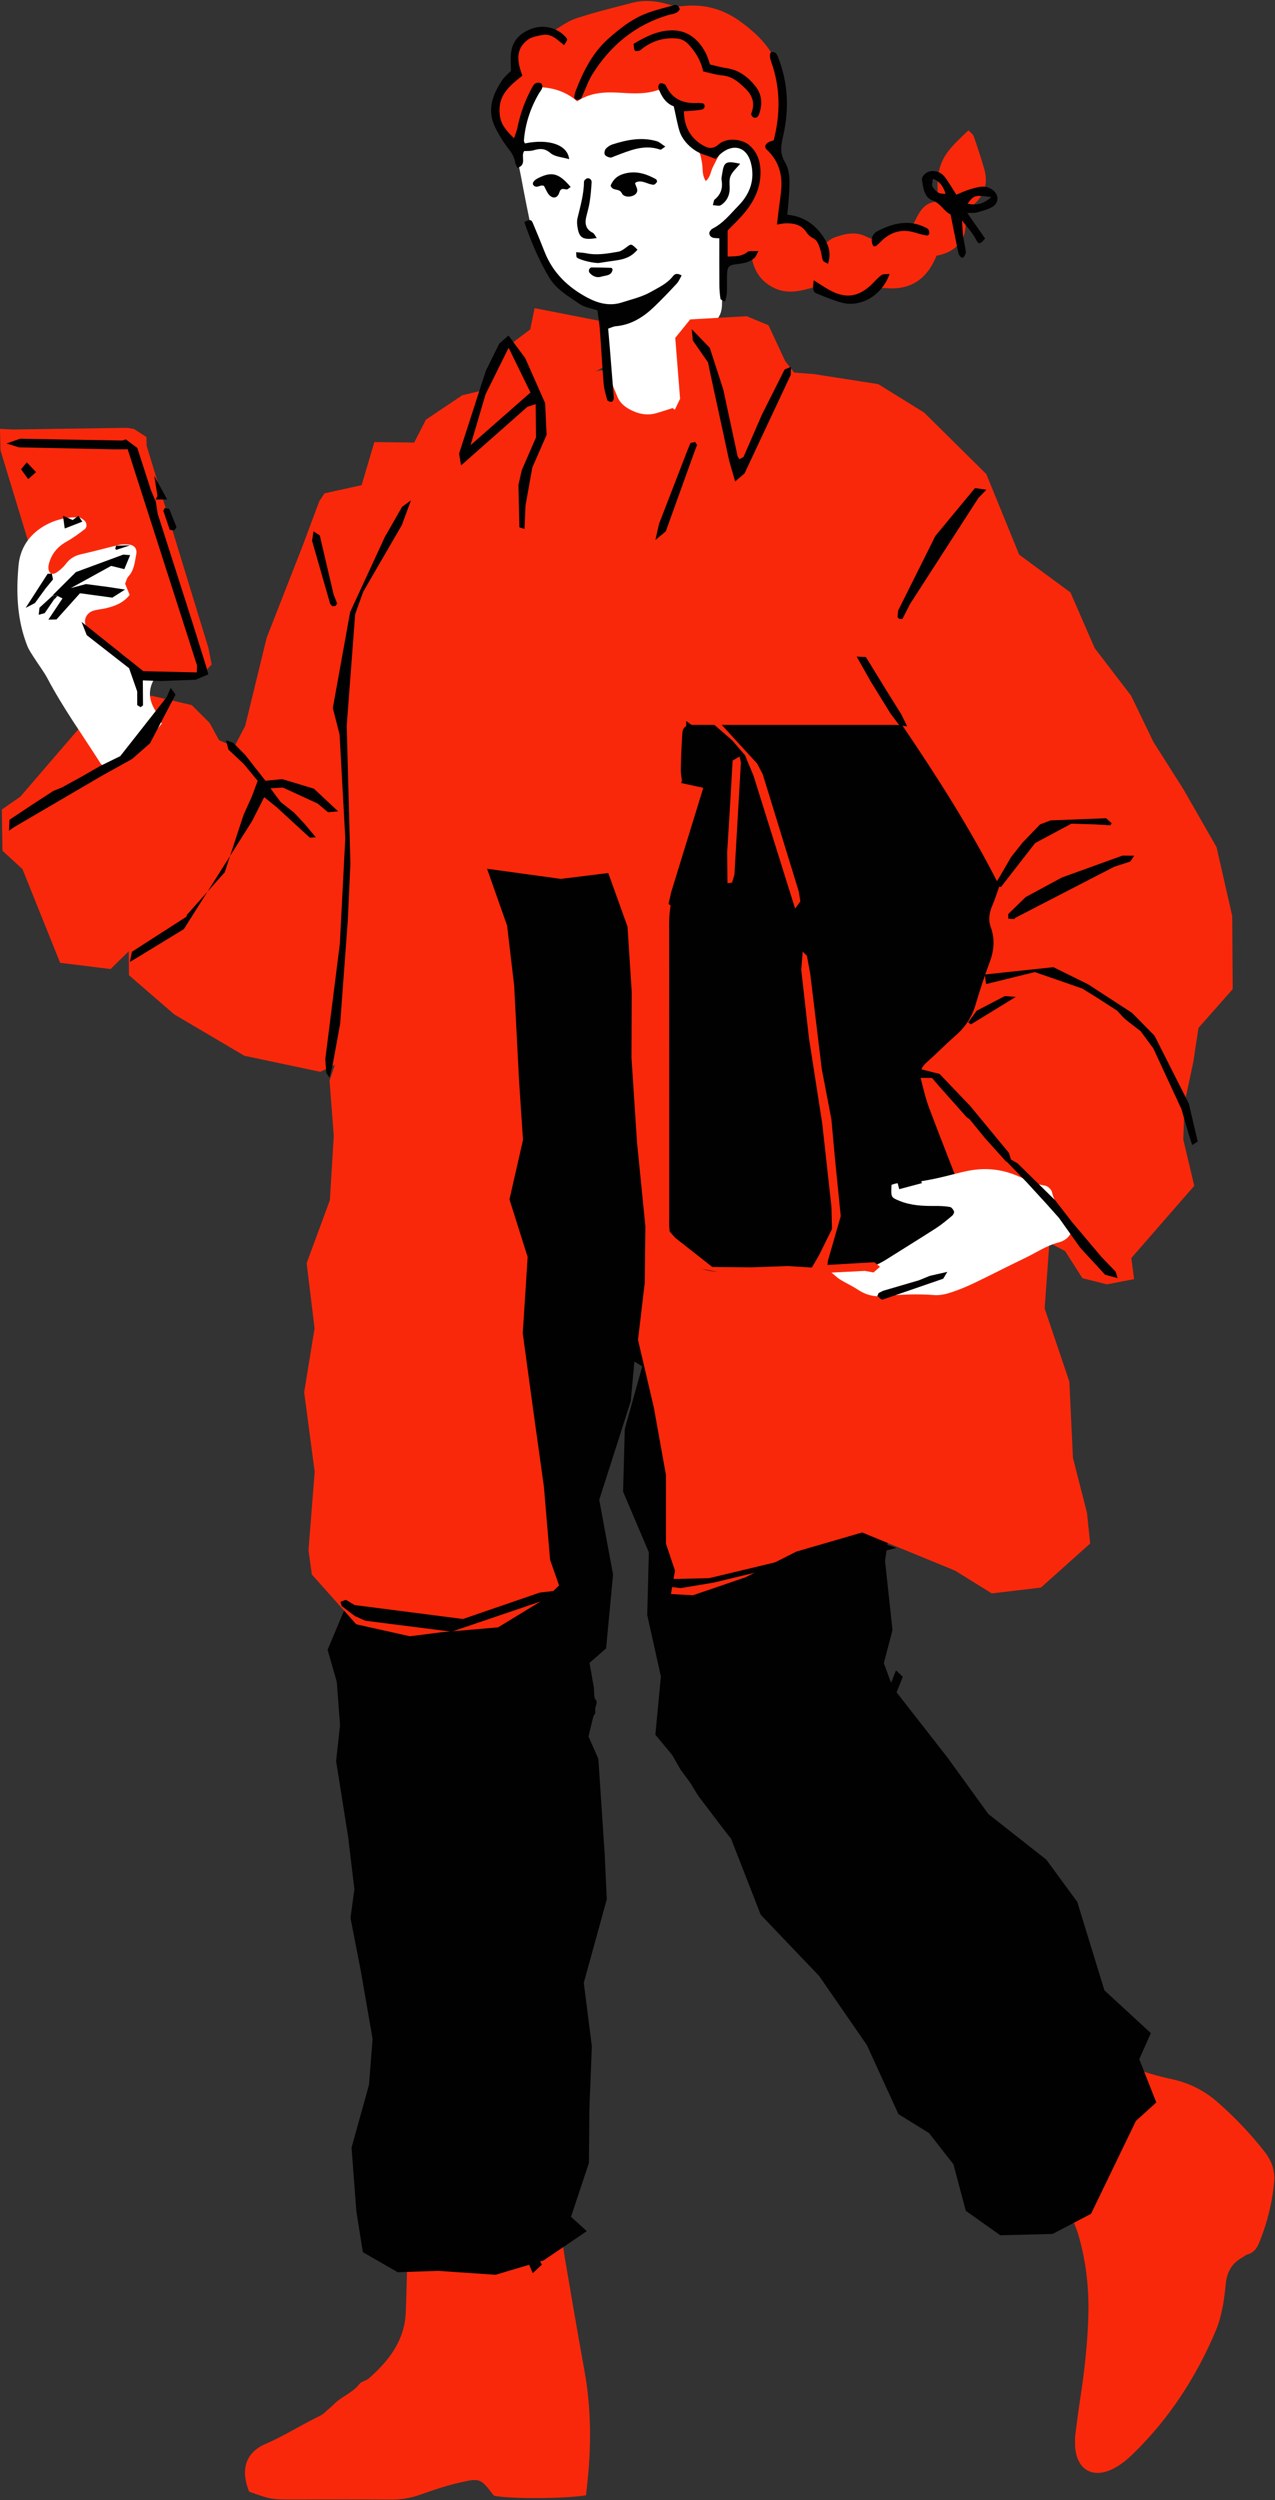 <?xml version="1.0" encoding="UTF-8" standalone="no"?><svg xmlns="http://www.w3.org/2000/svg" xmlns:xlink="http://www.w3.org/1999/xlink" fill="#000000" height="500.3" preserveAspectRatio="xMidYMid meet" version="1" viewBox="0.0 -0.2 255.3 500.3" width="255.3" zoomAndPan="magnify"><rect x="0.0" y="-0.2" width="255.3" height="500.3" fill="#333333" stroke="none"/><g><g id="change1_2"><path d="M120.187,61.601c-1.85-0.843-3.404-1.528-4.933-2.262c-0.503-0.241-1.011-0.544-1.402-0.934 c-3.522-3.514-6.302-7.488-7.368-12.449c-0.741-3.449-1.431-6.909-2.074-10.378c-0.395-2.132-0.843-4.226-1.696-6.242 c-0.382-0.903-0.64-2-0.516-2.952c0.842-6.483,3.146-12.334,7.857-17.044c3.125-3.125,6.747-5.32,11.158-6.213 c3.702-0.749,7.409-1.31,11.181-1.084c6.689,0.401,12.357,2.993,16.577,8.295c2.974,3.737,4.753,8.079,5.172,12.82 c0.825,9.34-1.128,18.117-5.983,26.181c-0.509,0.845-1.236,1.634-2.034,2.212c-1.045,0.756-1.442,1.691-1.456,2.9 c-0.019,1.594-0.054,3.188-0.092,4.781c-0.032,1.348,0.152,2.686-0.653,3.971c-0.373,0.596-0.284,1.536-0.262,2.315 c0.067,2.389,0.19,4.777,0.324,7.164c0.031,0.556,0.044,1.205,0.329,1.638c0.886,1.344,0.574,2.613-0.051,3.882 c-0.801,1.628-1.586,3.271-2.512,4.827c-0.527,0.886-1.444,1.748-2.503,1.49c-1.37-0.333-2.36,0.271-3.527,0.662 c-3.18,1.066-6.485,1.165-9.792,0.78c-0.77-0.09-1.538-0.427-2.245-0.776c-0.964-0.476-1.563-1.215-1.6-2.407 c-0.092-2.958-0.245-5.915-0.43-8.869c-0.185-2.953-0.391-5.907-0.684-8.851C120.864,63.951,120.484,62.867,120.187,61.601z" fill="#ffffff"/></g><g id="change2_1"><path d="M134.677,81.462c1.06,0.836,2.067,1.241,3.452,1.156c4.871-0.301,8.548,3.104,8.585,8.488 c0.023,3.291-0.382,6.594-0.739,9.876c-0.554,5.096-1.209,10.182-1.862,15.267c-0.812,6.328-1.659,12.651-2.501,18.975 c-0.767,5.759-1.439,11.533-2.35,17.269c-1,6.294-2.192,12.558-3.38,18.82c-0.252,1.326-0.787,2.611-1.303,3.87 c-0.86,2.099-2.462,3.096-4.75,3.293c-4.357,0.377-8.642,0.074-12.888-0.93c-4.697-1.111-9.424-1.479-14.241-0.846 c-1.557,0.204-3.183,0.013-4.766-0.128c-4.033-0.358-6.61-2.667-8.262-6.242c-1.31-2.834-1.974-5.837-2.238-8.898 c-0.363-4.198-0.542-8.416-0.699-12.629c-0.212-5.721,0.622-11.371,1.342-17.022c1.097-8.606,2.965-17.051,5.724-25.272 c2.073-6.178,4.716-12.074,8.345-17.58c2.64-4.006,5.597-7.567,9.495-10.288c2.283-1.594,4.784-2.876,7.191-4.293 c0.193-0.114,0.409-0.195,0.624-0.265c1.365-0.446,2.12-0.045,2.637,1.319c0.481,1.268,1.004,2.52,1.526,3.771 c0.607,1.457,1.782,2.283,3.176,2.902c1.518,0.674,3.061,0.861,4.659,0.402C132.435,82.196,133.402,81.865,134.677,81.462z" fill="#fa280a"/></g><g id="change2_2"><path d="M117.34,499.144c-4.373,0.733-15.556,0.734-18.448,0.076c-2.689-3.495-2.711-3.588-7.097-2.562 c-2.644,0.618-5.236,1.5-7.8,2.411c-1.857,0.659-3.712,0.946-5.676,0.931c-6.498-0.048-12.997-0.02-19.496-0.017 c-4.534,0.002-4.534,0.005-8.935-1.562c-1.759-4.332-0.757-7.808,3.266-9.545c3.48-1.502,6.666-3.494,10.021-5.192 c0.671-0.34,1.419-0.64,1.926-1.159c0.543-0.555,1.198-1.012,1.683-1.525c1.529-1.621,3.762-2.29,5.144-4.086 c0.434-0.565,1.395-0.691,1.964-1.191c4.01-3.523,7.135-7.582,7.362-13.2c0.18-4.439,0.243-8.882,0.363-13.323 c0.012-0.447,0.062-0.893,0.092-1.299c1.704-0.68,1.704-0.68,3.458,1.499c0.367-0.189,1.006-0.307,1.101-0.601 c0.458-1.421,1.568-1.41,2.703-1.411c5.587-0.006,11.173-0.007,16.76-0.01c1.129-0.001,2.258,0,3.25,0 c0.274-0.332,0.467-0.479,0.54-0.672c0.295-0.774,0.595-1.547,1.64-1.371c0.932,0.157,1.272,0.879,1.381,1.711 c0.188,1.44,0.265,2.897,0.509,4.326c1.302,7.63,2.599,15.262,3.982,22.878c1.231,6.781,1.364,13.59,0.77,20.432 C117.68,496.125,117.506,497.565,117.34,499.144z" fill="#fa280a"/></g><g id="change2_3"><path d="M215.266,487.453c0.262-1.961,0.575-4.673,0.994-7.369c0.875-5.628,1.515-11.281,1.666-16.974 c0.143-5.371-0.437-10.675-1.932-15.86c-0.542-1.878-1.309-3.632-2.545-5.161c-1.888-2.336-2.957-5.103-4.018-7.853 c-0.761-1.972-0.653-4.067,0.051-6.026c0.648-1.806,1.349-3.67,2.429-5.23c2.133-3.079,4.407-6.085,6.88-8.895 c2.414-2.743,4.405-2.58,6.706-1.3c2.943,1.637,6.105,2.407,9.315,3.125c3.4,0.76,6.403,2.288,9.013,4.581 c3.43,3.012,6.569,6.294,9.386,9.898c1.41,1.804,2.114,3.731,1.917,6.001c-0.366,4.222-1.402,8.281-2.99,12.2 c-0.435,1.075-1.061,1.996-2.3,2.339c-0.422,0.117-0.781,0.455-1.177,0.677c-1.941,1.087-2.931,2.77-3.182,4.953 c-0.195,1.694-0.353,3.4-0.696,5.066c-0.319,1.548-0.716,3.111-1.329,4.561c-3.942,9.323-9.365,17.673-16.658,24.739 c-1.132,1.096-2.41,2.135-3.799,2.855c-4.215,2.185-7.497,0.199-7.727-4.546C215.251,488.894,215.266,488.552,215.266,487.453z" fill="#fa280a"/></g><g id="change3_54"><path d="M178.77 337.493L189.69 351.47 197.904 362.814 209.502 371.935 215.706 380.398 221.149 398.105 230.438 406.657 228.116 411.869 231.529 420.528 227.441 424.243 218.461 442.82 210.779 446.841 200.293 447.111 193.386 442.21 190.912 432.909 186.025 426.657 179.897 422.864 173.576 409.043 164.024 395.225 152.322 382.969 145.09 364.438 138.638 355.869 131.226 346.945 132.335 335.282 129.592 322.977 129.924 310.439 124.763 298.297 125.105 285.758 128.604 273.224 124.469 270.731 127.076 271.732 126.306 280.174 119.986 299.938 122.754 314.887 121.363 329.657 118.043 332.573 118.911 337.517 119.215 342.604 117.21 345.879 119.811 351.76 121.086 370.961 121.507 379.858 116.897 396.576 118.51 409.31 118.014 421.813 117.928 432.611 114.334 443.418 117.498 446.283 108.831 452.153 99.228 455.019 87.675 454.232 79.636 454.505 72.653 450.489 71.352 442.255 70.393 429.562 73.879 417.027 74.608 407.816 72.282 394.41 70.18 383.593 70.964 377.861 69.719 367.469 67.298 352.207 68.603 340.404 65.596 329.954 70.842 317.46 71.918 312.812 74.061 310.612 69.027 306.482 73.457 304.954 75.993 303.861 77.413 300.02 74.184 286.894 76.144 273.958 79.126 262.914 77.792 251.608 78.757 239.464 81.77 227.416 80.061 211.458 82.188 195.642 82.468 188.524 86.134 180.952 86.371 178.289 90.757 174.701 92.196 175.524 93.687 175.516 96.052 173.447 112.301 175.679 128.549 173.667 131.578 177.154 135.447 176.918 146.291 175.6 156.953 178.857 161.469 177.007 171.372 184.471 171.402 190.102 175.719 202.092 180.874 214.073 180.934 221.047 181.013 239.048 179.639 258.513 176.543 272.542 177.613 285.776 179.033 299.029 177.219 312.209 178.709 326.019 176.97 332.614z" fill="#010101"/></g><linearGradient gradientUnits="userSpaceOnUse" id="a" x1="183.964" x2="183.964" xlink:actuate="onLoad" xlink:show="other" xlink:type="simple" y1="37.319" y2="293.281"><stop offset="0.418" stop-color="#fa280a"/><stop offset="0.949" stop-color="#fa280a"/></linearGradient><path d="M210.124 248.496L209.175 261.654 214.119 276.269 214.843 291.555 217.65 302.522 218.291 308.677 208.431 317.497 198.593 318.665 191.222 314.098 172.634 306.467 159.457 310.296 149.297 315.431 138.751 319.036 134.346 318.786 135.159 314.112 133.346 308.702 133.353 294.992 130.921 281.443 127.752 267.93 129.099 256.543 129.232 245.239 127.553 228.374 126.449 211.476 126.499 198.341 125.652 185.233 121.098 172.559 123.932 157.079 122.07 141.91 125.174 130.119 123.907 117.696 129.805 106.603 132.212 94.884 131.289 89.741 136.179 79.601 135.208 67.414 138.204 63.722 149.492 63.075 153.877 64.887 157.212 72.046 159.018 74.362 162.859 74.644 175.856 76.672 185.071 82.384 197.49 94.669 204.079 110.802 214.342 118.362 219.197 129.502 226.492 139.029 230.968 148.299 236.985 157.782 243.599 169.331 246.735 183.104 246.83 197.744 239.976 205.496 238.941 212.329 237.187 220.534 236.938 227.857 239.133 237.098 226.534 251.549 227.082 255.773 221.655 256.816 216.745 255.593 213.274 250.164z" fill="url(#a)"/><linearGradient gradientUnits="userSpaceOnUse" id="b" x1="61.22" x2="61.22" xlink:actuate="onLoad" xlink:show="other" xlink:type="simple" y1="34.724" y2="300.496"><stop offset="0.418" stop-color="#fa280a"/><stop offset="0.949" stop-color="#fa280a"/></linearGradient><path d="M46.902 149.256L49.095 145.074 53.402 127.415 60.618 108.979 63.93 100.125 64.973 98.528 72.405 96.889 74.967 88.263 82.934 88.372 85.28 83.783 92.553 78.905 97.064 77.813 99.169 70.984 106.169 65.724 107.043 61.466 120.433 64.082 120.243 64.833 122.07 72.564 119.268 74.125 108.885 87.884 108.146 101.563 103.082 113.468 97.26 125.564 99.275 137.726 95.069 149.33 97.481 161.113 97.382 173.249 101.537 185.022 102.952 197.039 103.939 216.195 104.721 227.914 102.012 239.827 105.655 251.35 104.671 266.614 106.764 281.955 108.91 297.348 110.148 311.967 111.945 317.061 109.315 319.615 99.737 325.455 88.35 326.44 82.069 327.239 71.334 324.844 62.443 314.877 61.772 310.019 63.01 294.321 60.906 278.419 62.988 265.622 61.4 252.58 66.06 239.955 66.833 227.07 65.988 216.05 67.062 212.874 64.132 214.284 48.938 211.077 34.88 202.786 25.824 194.95 25.786 190.154 22.142 193.72 12.039 192.469 4.506 173.731 0.499 170.048 0.369 161.806 4.09 159.206 16.206 145.131 25.865 141.628 30.338 139.023 38.4 140.906 41.984 144.478 43.856 147.918z" fill="url(#b)"/><g id="change4_1"><path d="M187.526,50.971c-1.898,4.7-5.205,6.947-10.188,6.477c-0.854-0.081-1.521,0.173-2.216,0.64 c-4.28,2.875-6.991,2.829-11.224-0.127c-0.278-0.194-0.567-0.371-1.008-0.659c-2.515,0.721-5.156,1.428-7.829,0.151 c-2.528-1.208-4.012-3.226-4.518-6.026c-1.24,0.192-2.23,0.522-3.189,0.449c-1.189-0.091-1.67,1.015-2.849,1.37 c-0.403-2.463-0.53-4.808-0.181-7.161c0.078-0.526,0.408-1.075,0.767-1.488c0.815-0.938,1.727-1.79,2.586-2.69 c2.632-2.758,3.961-5.952,3.327-9.826c-0.254-1.556-0.797-2.913-2.459-3.354c-1.571-0.417-2.995,0.084-3.975,1.344 c-0.753,0.969-1.302,2.109-1.852,3.218c-0.43,0.866-0.459,1.939-1.389,2.748c-0.827-1.243-0.549-2.542-0.78-3.727 c-0.261-1.335-0.354-2.768-2.058-3.208c-0.282-0.073-0.595-0.386-0.714-0.665c-0.664-1.558-1.734-3.12-1.798-4.716 c-0.112-2.787-1.484-4.399-3.685-5.643c-0.099-0.056-0.196-0.117-0.473-0.285c-2.259,0.824-4.747,0.748-7.244,0.589 c-3.093-0.197-6.162-0.217-9.001,1.691c-2.093-1.808-4.497-2.684-7.364-2.821c-1.588,1.574-2.307,3.735-2.966,5.884 c-0.431,1.406-0.558,2.902-0.875,4.346c-0.142,0.649-0.366,1.293-0.645,1.896c-0.206,0.445-1.248,0.601-1.493,0.235 c-1.368-2.048-2.83-4.055-3.165-6.603c-0.279-2.121,0.254-4.136,1.216-5.935c0.603-1.128,1.806-1.935,2.887-3.035 c-0.505-1.641-0.741-3.383,0.329-5.102c0.678-1.089,1.384-1.962,2.717-2.146c1.451-0.201,2.901-0.413,4.232-0.603 c1.664-0.944,3.176-2.14,4.896-2.708c3.657-1.208,7.414-2.116,11.144-3.095c2.372-0.623,4.733-0.448,7.089,0.22 c0.962,0.273,2.017,0.555,2.979,0.435c4.414-0.55,8.355,0.594,11.863,3.194c1.72,1.275,3.359,2.644,4.753,4.357 c2.334,2.869,3.53,6.099,3.789,9.695c0.254,3.534,0.184,7.075-0.915,10.495c-0.344,1.071-0.343,2.044,0.347,2.903 c1.844,2.294,1.702,4.829,1.044,7.461c-0.983,3.927-0.985,3.958,2.753,5.169c1.229,0.398,2.289,0.978,3.161,1.926 c0.613,0.667,1.251,1.312,2.048,2.145c0.502-0.337,0.977-0.801,1.546-1.01c2.153-0.791,4.335-1.36,6.567-0.197 c0.495,0.258,1.048,0.404,1.559,0.595c2.569-2.336,3.449-2.678,7.729-2.977c1.115-2.052,1.878-4.623,5.099-4.666 c-0.241-2.889-0.377-5.627,0.809-8.159c1.132-2.415,3.176-4.091,5.197-6.085c0.388,0.413,0.904,0.726,1.059,1.166 c0.755,2.143,1.452,4.308,2.098,6.486c0.916,3.09-0.039,5.595-2.52,7.571c-0.356,0.283-0.721,0.554-1.185,0.909 c-0.093,1.95,0.361,4.034-0.839,5.904C191.313,49.797,189.501,50.598,187.526,50.971z" fill="#fa280a"/></g><g id="change3_55"><path d="M180.667,144.943c7.067,10.434,13.748,20.884,19.455,32.158c-0.438,1.217-0.875,2.627-1.45,3.978 c-0.609,1.43-0.803,2.848-0.269,4.319c0.859,2.369,0.632,4.654-0.247,6.993c-1.04,2.77-1.966,5.589-2.8,8.428 c-0.731,2.49-2.05,4.507-4.002,6.204c-1.978,1.719-3.802,3.614-5.775,5.339c-1.068,0.933-1.512,2.013-1.188,3.328 c0.489,1.984,0.969,3.988,1.684,5.897c2.116,5.652,4.363,11.255,6.515,16.894c0.438,1.146,1.159,2.264,0.764,3.657 c-4.513,5.171-10.664,8.263-15.971,12.155c-3.94,0-7.693,0-11.445,0c-7.183,0-14.366-0.021-21.549,0.014 c-1.742,0.009-3.354-0.333-4.98-0.961c-3.682-1.422-5.106-4.289-5.404-7.956c-0.046-0.566-0.009-1.14-0.009-1.71 c0-19.61,0.012-39.22-0.015-58.83c-0.003-2.189,0.228-4.288,0.972-6.368c1.839-5.147,3.597-10.323,5.35-15.5 c0.573-1.692,1.029-3.424,1.586-5.294c-1.862-0.403-3.481-0.754-5.272-1.142c-0.116-1.01-0.314-1.888-0.297-2.763 c0.046-2.392,0.149-4.785,0.299-7.173c0.073-1.166,0.594-1.633,1.716-1.727c0.566-0.048,1.139-0.022,1.709-0.022 c12.998-0.001,25.996-0.001,38.993,0.003C179.489,144.864,179.941,144.906,180.667,144.943z" fill="#010101"/></g><linearGradient gradientUnits="userSpaceOnUse" id="c" x1="21.192" x2="21.192" xlink:actuate="onLoad" xlink:show="other" xlink:type="simple" y1="135.345" y2="85.417"><stop offset="0.119" stop-color="#fa280a"/><stop offset="0.782" stop-color="#fa280a"/></linearGradient><path d="M13.58 135.115L13.109 132.654 0.098 89.918 0 85.621 2.583 85.75 25.458 85.417 26.824 85.646 29.319 87.255 29.363 89.017 41.727 129.455 42.385 132.781 40.364 134.935 39.033 135.054 15.134 135.345z" fill="url(#c)"/><g fill="#ffffff" id="change1_1"><path d="M21.308,153.614c-0.406-0.365-0.932-0.669-1.221-1.124c-3.546-5.586-7.427-10.961-10.528-16.828 c-0.789-1.492-1.846-2.84-2.754-4.272c-0.482-0.761-1.015-1.515-1.341-2.345c-2.048-5.204-2.259-10.594-1.749-16.106 c0.298-3.218,1.868-5.668,4.309-7.368c2.195-1.529,4.867-2.32,7.648-2.251c0.399,0.01,0.829,0.328,1.173,0.595 c0.567,0.44,0.654,1.384,0.105,1.8c-1.153,0.873-2.325,1.747-3.585,2.447c-1.903,1.056-3.137,2.577-3.621,4.669 c-0.112,0.484-0.057,1.235,0.245,1.538c0.592,0.593,1.273,0.056,1.791-0.335c0.539-0.407,1.039-0.901,1.447-1.44 c0.783-1.034,1.768-1.612,3.043-1.893c2.546-0.562,5.06-1.265,7.598-1.865c0.544-0.129,1.134-0.111,1.7-0.088 c1.256,0.05,1.951,0.791,1.712,1.981c-0.307,1.53-0.394,3.146-1.556,4.41c-0.361,0.392-0.474,1.012-0.675,1.468 c0.328,0.805,0.616,1.511,0.914,2.244c-1.268,1.609-2.943,2.232-4.719,2.656c-0.883,0.211-1.815,0.256-2.666,0.547 c-1.553,0.53-2.1,2.436-0.964,3.557c1.122,1.106,2.409,2.054,3.68,2.996c1.266,0.938,2.702,1.668,3.878,2.701 c1.181,1.037,2.134,2.335,3.268,3.611c0.673,0.099,1.448,0.213,2.188,0.322c0.051,0.291,0.183,0.545,0.107,0.687 c-1.137,2.13-0.854,4.134,0.4,6.119c0.476,0.754,0.791,1.611,1.245,2.56c-1.632,1.939-3.18,3.882-4.852,5.71 c-0.585,0.64-1.445,1.062-2.238,1.471C24.114,152.39,22.887,152.895,21.308,153.614z"/><path d="M165.915,253.971c2.36-0.121,3.841-0.327,5.305-0.243c2.379,0.137,4.389-0.708,6.325-1.932 c3.29-2.081,6.613-4.112,9.884-6.222c1.129-0.729,2.164-1.61,3.202-2.47c0.233-0.193,0.481-0.658,0.399-0.877 c-0.137-0.363-0.499-0.839-0.829-0.895c-0.996-0.168-2.022-0.212-3.036-0.203c-2.4,0.022-4.768-0.085-7.034-1.008 c-1.723-0.702-1.752-0.715-1.613-3.226c0.367-0.095,0.781-0.29,1.198-0.297c3.672-0.058,7.232-0.791,10.766-1.704 c0.882-0.228,1.767-0.441,2.655-0.645c3.165-0.728,6.209-0.692,9.389,0.399c2.225,0.764,4.266,2.057,6.662,2.394 c0.545,0.077,1.316,0.738,1.438,1.258c0.686,2.923,2.721,5.122,4.015,7.625c-0.404,1.493-1.511,2.208-2.686,2.509 c-2.448,0.627-4.484,2.055-6.705,3.114c-3.384,1.613-6.71,3.346-10.091,4.963c-1.531,0.732-3.109,1.394-4.72,1.92 c-1.064,0.347-2.245,0.621-3.342,0.534c-3.426-0.274-6.83-0.112-10.232,0.211c-1.883,0.179-3.531-0.25-5.097-1.296 c-1.124-0.751-2.38-1.302-3.531-2.015C167.617,255.481,167.094,254.944,165.915,253.971z"/></g><g><g id="change3_1"><path d="M100.951 176.917L104.472 177.063 104.497 192.872 107.839 191.608 114.302 192.139 115.553 193.615 114.65 193.604 115.647 195.811 113.702 194.643 110.39 195.596 109.847 196.612 111.764 220.857 116.992 246.42 123.533 263.746 125.657 266.787 124.36 267.583 122.309 269.164 120.138 282.379 116.749 301.647 116.032 316.339 115.839 327.626 113.728 336.236 110.235 343.253 109.139 350.677 109.166 360.219 108.067 367.408 112.895 380.765 113.189 399.233 110.163 415.157 108.344 427.928 107.233 450.833 108.512 452.976 106.679 454.695 105.676 452.366 105.327 436.961 106.883 421.635 108.974 416.208 111.185 397.389 109.614 382.005 110.378 373.736 109.09 367.879 108.25 358.9 108.025 351.754 109.944 342.288 112.679 334.526 113.332 324.714 115.911 302.29 119.168 279.265 120.551 272.133 124.533 264.819 115.706 249.554 109.781 227.963 107.83 215.051 109.415 197.914 107.738 195.561 104.917 193.59z" fill="#010101"/></g><g id="change3_2"><path d="M171.34 310.707L164.765 311.238 142.872 316.512 136.278 317.605 132.693 317.166 132.318 316.128 132.925 315.823 142.006 315.611 157.241 311.959 174.923 308.221 177.016 308.712 179.504 309.566 177.104 310.157 173.587 310.371 173.281 311.804 171.119 325.319 173.03 329.673 173.735 335.911 173.944 336.966 176.737 340.854 179.409 334.064 180.775 335.34 177.223 344.226 179.423 348.592 184.553 352.317 195.14 366.005 208.082 385.007 219.591 404.173 228.852 416.718 230.422 418.377 228.667 418.675 227.684 418.72 225.936 416.161 221.123 410.196 220.227 408.046 217.387 404.197 217.306 402.498 210.694 391.188 203.264 380.714 197.85 372.034 190.845 362.034 185.857 356.741 184.306 355.327 181.182 351.538 180.196 351.001 175.618 349.124 174.023 351.015 171.957 355.829 170.819 353.892 173.244 348.987 175.18 340.864 173.748 340.432 171.924 335.73 172.381 333.791 172.008 331.499 170.149 327.401 170.929 321.317z" fill="#010101"/></g><g id="change3_3"><path d="M82.292 99.924L80.467 104.869 72.742 118.194 71.119 122.693 69.425 145.06 70.167 172.586 69.653 183.861 68.116 204.642 66.573 213.077 66.194 214.604 65.991 215.466 65.335 214.507 65.135 211.74 68.043 188.678 69.136 167.521 67.995 146.793 66.639 141.491 70.111 122.274 77.071 107.227 80.511 101.222z" fill="#010101"/></g><g id="change5_1"><path d="M133.534 245.657L135.245 247.542 142.636 253.347 150.515 253.413 157.672 253.154 162.556 253.454 163.935 251.109 166.596 245.735 166.486 241.303 164.646 224.673 161.974 207.464 160.439 193.886 160.732 190.236 161.575 191.071 162.244 194.735 164.542 213.719 166.474 223.792 167.188 231.621 168.345 243.176 165.791 252.034 165.672 252.933 173.02 252.505 175.083 252.4 176.207 253.296 174.91 254.437 173.155 254.125 162.921 254.645 161.235 255.253 147.23 254.951 136.942 253.099 135.07 251.058z" fill="#fa280a"/></g><g id="change3_4"><path d="M31.131 99.773L31.578 102.626 38.535 124.373 41.277 133.154 41.715 134.752 39.17 135.825 32.337 136.082 28.599 135.955 28.635 140.95 28.161 141.323 27.475 140.902 27.476 138.18 25.847 133.521 17.368 126.907 16.326 124.238 28.709 134.112 39.406 134.358 39.441 132.932 25.566 89.7 22.939 89.719 3.813 89.321 1.298 88.555 4.009 87.596 24.503 87.955 25.188 87.729 27.497 89.439 30.212 97.863 31.104 100.019z" fill="#010101"/></g><g id="change3_5"><path d="M53.157 156.044L56.52 155.713 62.855 157.626 67.715 162.168 65.682 162.341 63.603 160.599 56.652 157.407 54.149 157.548 56.202 160.298 58.887 162.423 60.989 164.663 63.237 167.351 62.038 167.436 55.386 161.328 52.903 159.324 50.498 164.077 36.813 185.732 27.193 191.6 26.014 192.298 26.402 190.27 37.329 183.243 37.43 182.866 44.99 174.368 48.758 162.897 50.43 159.185 51.592 156.051 48.843 152.722 45.742 149.806 45.26 147.943 46.714 148.457 49.101 150.87z" fill="#010101"/></g><g id="change3_6"><path d="M101.817,66.948l3.352,4.513l3.992,9.029l0.29,6.328l-2.863,6.55l-1.353,7.571l-0.216,4.72L104,105.329 l-0.192-8.503l0.673-2.954l2.841-6.522l-0.057-6.672l-1.661,0.533l-13.287,11.73l-0.39-2.382l5.347-16.531l2.697-5.468 L101.817,66.948z M106.222,78.347l-4.378-8.95l-4.611,9.297l-3.008,10.189L106.222,78.347z" fill="#010101"/></g><g id="change3_7"><path d="M121.777,65.56c0.117,1.376,0.236,2.712,0.345,4.049c0.258,3.167,0.514,6.334,0.765,9.501 c0.018,0.223,0.033,0.47-0.044,0.671c-0.07,0.182-0.279,0.455-0.404,0.444c-0.295-0.027-0.778-0.143-0.83-0.324 c-0.308-1.084-0.641-2.186-0.735-3.301c-0.304-3.624-0.49-7.257-0.763-10.884c-0.093-1.231-0.31-2.452-0.488-3.815 c-1.259-0.424-2.576-0.581-3.535-1.25c-2.23-1.556-4.65-2.848-6.158-5.376c-2.092-3.506-3.63-7.22-4.948-11.054 c1.213-0.526,1.396-0.525,1.725,0.253c0.794,1.877,1.577,3.76,2.316,5.66c1.641,4.223,4.691,7.157,8.594,9.23 c2.138,1.135,4.459,1.755,6.9,0.964c1.932-0.627,3.977-1.085,5.717-2.069c1.588-0.898,3.357-1.68,4.541-3.223 c0.382-0.497,0.928-0.58,1.716-0.109c-0.342,0.58-0.572,1.185-0.981,1.624c-1.469,1.579-2.956,3.146-4.514,4.637 c-2.174,2.08-4.632,3.646-7.748,3.901C122.821,65.125,122.409,65.352,121.777,65.56z" fill="#010101"/></g><g id="change3_8"><path d="M143.264,31.602c-0.95-0.357-1.574-0.635-2.223-0.828c-2.148-0.639-4.336-2.621-4.986-4.762 c-0.458-1.508-0.721-3.074-1.144-4.937c-1.499-0.515-2.489-1.934-3.066-3.663c-0.086-0.258,0.062-0.764,0.27-0.903 c0.201-0.134,0.643,0.004,0.935,0.126c0.179,0.075,0.306,0.331,0.405,0.531c1.277,2.584,3.482,3.384,6.187,3.244 c0.338-0.017,0.681,0.014,1.019,0.049c0.103,0.011,0.197,0.108,0.339,0.192c0.304,0.67-0.118,1.04-0.685,1.125 c-1.099,0.165-2.217,0.203-3.38,0.299c0.064,3.126,1.323,5.391,3.906,6.869c1.051,0.601,1.995,0.701,3.074-0.268 c1.534-1.378,4.651-1.147,6.215,0.261c1.432,1.289,2.057,2.97,2.144,4.857c0.154,3.369-1.184,6.202-3.296,8.702 c-1.024,1.213-2.191,2.304-3.28,3.437c0,1.717,0,3.395,0,5.208c1.468-0.07,2.765,0.05,3.948-0.912 c0.393-0.32,1.205-0.126,2.23-0.193c-0.385,0.687-0.509,1.099-0.779,1.355c-0.958,0.904-2.176,1.103-3.443,1.251 c-1.827,0.213-2.032,0.498-2.083,2.389c-0.03,1.137,0.026,2.278-0.026,3.414c-0.024,0.53-0.213,1.052-0.363,1.742 c-0.434-0.266-0.884-0.393-0.914-0.587c-0.142-0.887-0.217-1.792-0.224-2.692c-0.024-3.064-0.009-6.128-0.009-9.416 c-0.526-0.046-0.94-0.016-1.31-0.129c-0.604-0.185-0.876-0.886-0.558-1.297c0.135-0.175,0.265-0.394,0.451-0.485 c2.167-1.069,3.627-2.961,5.252-4.625c2.343-2.4,3.372-5.303,2.455-8.663c-0.844-3.091-3.492-3.842-5.995-1.741 C143.994,30.835,143.704,31.166,143.264,31.602z" fill="#010101"/></g><g id="change3_9"><path d="M173.486 392.939L173.06 393.397 172.761 393.406 167.214 388.754 163.724 386.029 160.524 383.51 152.416 375.19 149.408 371.525 148.513 370.054 145.865 367.126 143.674 364.255 139.837 359.209 138.125 356.429 136.289 353.957 131.832 346.185 132.153 345.284 132.729 345.764 133.773 346.636 136.179 350.698 152.705 372.698 163.746 383.842 172.828 391.602z" fill="#010101"/></g><g id="change3_10"><path d="M112.953,8.841c-1.308-1.015-2.516-2.423-4.409-2.032c-0.982,0.203-2.085,0.38-2.854,0.948 c-2.593,1.917-2.075,4.517-1.094,7.184c-2.278,1.817-4.57,3.586-4.57,6.838c0,2.225,0.577,3.439,2.906,5.697 c0.256-0.802,0.55-1.498,0.696-2.224c0.581-2.895,1.61-5.612,3.056-8.184c0.413-0.734,0.959-0.83,1.666-0.627 c0.631,0.881-0.1,1.48-0.467,2.112c-1.682,2.9-2.703,6.003-2.975,9.346c-0.016,0.195,0.122,0.402,0.19,0.603 c4.785-0.985,8.561,0.261,8.868,3.152c-1.325-0.399-2.843-0.456-3.75-1.23c-1.19-1.016-2.174-0.901-3.426-0.538 c-0.61,0.177-1.29,0.111-1.834,0.147c-0.749,1.059,0.644,2.697-1.357,3.382c-0.17-0.416-0.383-0.767-0.454-1.145 c-0.17-0.907-0.52-1.65-1.115-2.413c-1.105-1.418-2.093-2.967-2.884-4.583c-1.7-3.474-0.513-6.606,1.492-9.538 c0.441-0.645,1.081-1.152,1.671-1.766c0-1.157-0.126-2.419,0.026-3.646c0.315-2.541,1.988-4.044,4.279-4.831 c2.46-0.846,5.23-0.012,6.771,1.86C113.679,7.712,113.679,7.713,112.953,8.841z" fill="#010101"/></g><g id="change3_11"><path d="M239.828 228.224L238.721 228.938 238.092 226.989 236.564 221.752 230.954 209.634 228.402 206.161 226.108 204.397 225.044 203.526 223.704 202.06 219.551 199.38 216.713 197.623 207.2 194.325 197.45 196.732 197.189 194.809 210.93 193.342 217.866 196.764 226.678 202.493 231.182 207.062 238.038 220.637z" fill="#010101"/></g><g id="change3_12"><path d="M138.507 65.672L142.119 69.396 144.838 77.785 147.696 91.106 148.054 91.699 148.882 91.239 152.547 82.807 157.104 73.737 158.388 73.211 158.339 74.811 149.085 94.539 147.201 96.154 146.001 91.974 142.11 74.003 141.776 72.329 138.732 67.962z" fill="#010101"/></g><g id="change3_13"><path d="M157.653,42.776c3.142,0.271,5.541,1.901,7.227,4.448c0.995,1.502,1.636,3.238,0.905,5.37 c-0.411-0.263-0.903-0.399-1.02-0.688c-0.251-0.619-0.244-1.339-0.461-1.976c-0.323-0.947-0.487-1.991-1.583-2.511 c-0.489-0.232-0.946-0.675-1.245-1.135c-0.989-1.52-2.477-1.818-4.104-1.8c-0.522,0.006-1.044,0.143-1.807,0.255 c0.138-1.145,0.241-2.019,0.349-2.893c0.18-1.46,0.428-2.915,0.529-4.38c0.197-2.848-0.571-5.389-2.632-7.456 c-0.156-0.157-0.338-0.297-0.462-0.476c-0.336-0.489,0.017-1.096,0.805-1.4c0.209-0.081,0.426-0.143,0.766-0.257 c1.341-5.225,1.375-10.456-0.484-15.653c-0.456-1.274-0.313-2.062,0.261-2.024c0.876,0.058,0.997,0.786,1.232,1.404 c1.917,5.045,2.078,10.219,0.881,15.416c-0.422,1.832-0.696,3.444,0.344,5.183c1.022,1.709,0.965,3.715,0.887,5.651 C157.978,39.433,157.798,41.008,157.653,42.776z" fill="#010101"/></g><g id="change3_14"><path d="M142.387 152.196L138.961 152.743 137.885 155.966 136.365 156.558 138.277 150.796 142.657 149.453 140.412 147.787 137.387 145.28 137.413 144.071 144.977 149.793 138.998 167.981 135.834 178.434 134.992 181.024 134.405 181.119 133.867 180.684 134.377 178.394 141.706 154.583z" fill="#010101"/></g><g id="change3_15"><path d="M67.316 330.983L68.512 332.229 68.963 333.851 71.541 358.92 74.232 377.464 75.246 381.753 74.907 382.287 74.187 382.157 73.401 380.643 70.786 367.62 68.313 348.008 67.238 333.731z" fill="#010101"/></g><g id="change3_16"><path d="M191.505,38.769c1.528-0.706,3.029-1.282,4.646-1.565c0.971-0.17,1.788,0.029,2.56,0.567 c1.292,0.9,1.389,2.569,0.053,3.387c-0.933,0.571-2.064,0.845-3.135,1.151c-0.524,0.15-1.114,0.071-1.949,0.108 c1.275,1.828,2.424,3.476,3.567,5.113c-0.992,1.185-1.304,1.242-1.813,0.227c-0.612-1.22-1.481-2.2-2.805-3.819 c0.11,1.562,0.123,2.391,0.236,3.206c0.141,1.01,0.423,2.003,0.523,3.016c0.036,0.363-0.207,0.821-0.457,1.126 c-0.265,0.323-0.894-0.201-1.049-0.945c-0.51-2.446-0.996-4.896-1.551-7.642c-1.318-0.555-1.918-2.202-3.682-2.83 c-1.542-0.549-1.806-2.481-2.038-4.05c-0.116-0.785,0.922-1.679,1.766-1.769c1.113-0.119,2.083,0.262,2.738,1.089 C189.951,36.196,190.611,37.39,191.505,38.769z M198.482,39.224c-3.325-0.425-3.445-0.386-4.744,1.337 C195.362,40.884,196.797,40.79,198.482,39.224z M186.817,35.574c-0.253,1.259-0.241,1.45,0.106,1.865 c0.851,1.017,1.161,1.168,2.426,1.149C188.9,37.235,188.249,36.104,186.817,35.574z" fill="#010101"/></g><g id="change3_17"><path d="M1.801 166.043L1.907 163.853 6.351 160.885 10.653 158.09 12.468 157.344 16.464 155.15 20.026 153.103 24.087 151.107 33.377 139.297 34.176 137.449 35.149 138.81 30.04 148.538 26.447 151.689 20.472 155.004 2.799 165.334z" fill="#010101"/></g><g id="change3_18"><path d="M111.75 318.709L110.37 319.555 90.422 326.327 73.157 324.135 71.101 323.223 68.415 321.202 68.176 320.339 69.25 319.947 70.993 320.992 92.703 323.784 108.078 318.499 111.261 318.126z" fill="#010101"/></g><g id="change5_2"><path d="M159.213 181.632L150.878 155.019 149.183 150.943 146.637 147.985 143.027 144.837 144.128 144.437 151.585 152.581 152.722 154.728 159.93 178.171 160.261 180.157z" fill="#fa280a"/></g><g id="change3_19"><path d="M10.582 118.883L15.198 114.283 24.68 110.783 26.06 110.892 24.893 113.695 22.258 113.043 14.169 117.49 17.21 116.682 21.707 117.27 25.036 117.782 22.494 119.396 16.015 118.519 11.309 123.76 9.684 123.8 12.517 119.553 11.485 119.048z" fill="#010101"/></g><g id="change3_20"><path d="M92.237 383.807L91.283 382.145 81.831 361.828 79.57 355.068 80.046 354.348 80.949 354.515 81.155 355.531 89.401 374.92 92.566 381.679 93.03 383.511z" fill="#010101"/></g><g id="change3_21"><path d="M142.174,12.708c1.139,0.257,2.233,0.578,3.35,0.742c2.399,0.352,4.161,1.688,5.647,3.485 c1.448,1.751,1.537,3.728,0.807,5.77c-0.193,0.539-0.679,0.933-1.337,0.449c-0.084-0.196-0.29-0.441-0.234-0.581 c0.82-2.045,0.356-3.602-1.28-5.175c-1.356-1.303-2.621-2.35-4.563-2.514c-1.231-0.104-2.437-0.5-3.759-0.788 c-0.418-1.98-1.386-3.678-2.762-5.222c-0.74-0.831-1.506-1.289-2.546-1.374c-2.735-0.224-5.143,0.555-7.256,2.325 c-0.253,0.212-0.993,0.273-1.124,0.105c-0.232-0.299-0.171-0.826-0.246-1.358c2.181-1.305,4.296-2.411,6.872-2.662 c3.718-0.362,6.114,1.668,7.606,4.573C141.707,11.18,141.903,11.962,142.174,12.708z" fill="#010101"/></g><g id="change3_22"><path d="M197.51 97.799L195.901 99.467 182.213 120.688 180.69 123.673 180.11 123.671 179.718 123.348 179.829 122.002 187.299 107.041 195.227 97.466z" fill="#010101"/></g><g id="change3_23"><path d="M136.113,1.663c-0.509,0.939-1.489,0.904-2.347,1.161c-6.617,1.983-11.585,6.104-15.191,11.91 c-0.767,1.235-1.238,2.654-1.852,3.985c-0.141,0.305-0.249,0.672-0.488,0.869c-0.206,0.169-0.586,0.203-0.872,0.167 c-0.154-0.02-0.397-0.325-0.383-0.482c0.04-0.446,0.144-0.9,0.306-1.319c1.513-3.918,3.374-7.631,6.589-10.467 c2.137-1.886,4.383-3.679,7.019-4.79c1.922-0.81,3.992-1.273,6.008-1.853C135.562,0.653,135.964,1.013,136.113,1.663z" fill="#010101"/></g><g id="change3_24"><path d="M202.365 231.797L203.766 232.608 211.315 240.03 214.624 244.308 220.54 251.323 223.387 254.276 223.791 255.572 221.291 254.904 216.29 249.48 212.053 243.535 209.423 240.582 205.547 236.359 201.527 232.211z" fill="#010101"/></g><g id="change3_25"><path d="M222.329 164.96L219.318 164.774 214.534 164.627 207.264 168.519 200.426 177.305 199.085 177.061 200.607 174.498 202.457 171.31 204.731 168.438 208.265 164.769 210.391 163.966 221.49 163.541 222.595 164.547z" fill="#010101"/></g><g id="change3_26"><path d="M227.097 171.037L226.332 172.206 223.111 173.247 203.313 183.466 203.08 183.727 201.877 183.636 201.885 182.711 205.382 179.311 212.63 175.398 224.767 171.015z" fill="#010101"/></g><g id="change5_3"><path d="M145.67 176.538L145.608 170.385 146.232 160.174 146.7 152.002 148.091 151.193 148.354 152.38 147.057 174.856 146.566 176.438z" fill="#fa280a"/></g><g id="change3_27"><path d="M201.475 232.274L197.242 227.572 194.112 223.741 193.553 223.367 187.779 216.875 186.642 215.517 183.547 215.491 183.734 213.59 188.138 214.711 194.241 221.092 202.017 230.501 202.427 231.797z" fill="#010101"/></g><g id="change3_28"><path d="M131.226 107.875L131.962 104.628 137.731 89.702 138.252 88.457 139.199 88.236 139.573 88.862 138.968 90.443 133.318 106.13z" fill="#010101"/></g><g id="change3_29"><path d="M119.498 340.425L115.106 358.584 114.615 359.459 113.697 359.753 113.473 359.135 113.707 357.832 117.457 341.569 118.137 339.644 118.863 339.298 119.351 340.042z" fill="#010101"/></g><g id="change3_30"><path d="M171.535 131.19L173.38 131.279 177.429 137.871 180.449 142.709 181.667 145.159 180.085 144.944 178.311 142.593 174.341 136.164z" fill="#010101"/></g><g id="change3_31"><path d="M162.934,55.883c1.323,0.822,2.321,1.533,3.398,2.092c3.129,1.624,5.621,1.218,8.208-1.261 c0.653-0.626,1.232-1.352,1.961-1.866c0.372-0.262,1.004-0.156,1.626-0.23c-1.453,4.237-5.707,6.768-9.566,5.749 c-1.723-0.455-3.38-1.178-5.044-1.837C162.798,58.245,162.688,57.691,162.934,55.883z" fill="#010101"/></g><g id="change3_32"><path d="M122.262,36.953c0.633-1.539,1.728-2.234,3.309-2.532c2.145-0.403,3.977,0.255,5.774,1.237 c0.138,0.076,0.272,0.451,0.205,0.551c-0.16,0.238-0.445,0.56-0.673,0.556c-1.193-0.024-2.253-1.051-3.535-0.484 c-0.063,0.083-0.188,0.181-0.171,0.238c0.207,0.721,0.834,1.455,0.045,2.162c-0.661,0.593-2.252,0.709-2.703-0.205 C123.958,37.356,122.738,38.168,122.262,36.953z" fill="#010101"/></g><g id="change3_33"><path d="M178.224 378.155L176.792 378.192 165.897 373.667 162.575 372.056 164.654 371.308 165.648 371.585 176.954 376.819z" fill="#010101"/></g><g id="change3_34"><path d="M119.485,47.433c-2.66,0.454-3.459,0.04-3.815-1.96c-0.116-0.654-0.186-1.375-0.035-2.007 c0.578-2.417,1.278-4.804,1.302-7.324c0.002-0.232,0.386-0.608,0.643-0.658c0.515-0.1,0.903,0.322,0.881,0.771 c-0.065,1.344-0.194,2.69-0.396,4.021c-0.152,1.001-0.46,1.977-0.686,2.967c-0.308,1.343-0.078,2.439,1.292,3.129 C119.008,46.541,119.186,47.027,119.485,47.433z" fill="#010101"/></g><g id="change3_35"><path d="M133.222,29.139c-0.473,0.289-0.825,0.668-1.022,0.6c-3.27-1.132-6.164,0.211-9.1,1.307 c-0.314,0.117-0.661,0.336-0.95,0.281c-0.387-0.074-0.9-0.286-1.049-0.591c-0.145-0.296-0.027-0.893,0.204-1.16 c0.34-0.393,0.847-0.723,1.346-0.882c2.912-0.928,5.869-1.515,8.903-0.622C132.042,28.215,132.448,28.632,133.222,29.139z" fill="#010101"/></g><g id="change3_36"><path d="M189.696 254.315L188.858 255.692 176.696 259.883 176.377 259.764 175.667 259.138 175.942 258.544 176.868 258.092 184.009 256.003 186.186 255.115z" fill="#010101"/></g><g id="change3_37"><path d="M62.767 106.113L64.034 106.954 66.796 118.743 67.512 120.585 67.169 121.068 66.529 121.122 66.104 120.628 62.487 108.028z" fill="#010101"/></g><g id="change3_38"><path d="M174.875,49.075c-0.746-1.406-0.12-2.53,0.847-3.031c3.086-1.599,6.329-2.393,9.688-0.673 c0.198,0.101,0.441,0.23,0.526,0.41c0.12,0.253,0.179,0.579,0.128,0.849c-0.026,0.138-0.372,0.34-0.532,0.308 c-0.769-0.155-1.532-0.351-2.282-0.584c-2.643-0.821-4.895-0.164-6.831,1.751c-0.317,0.314-0.638,0.625-0.974,0.918 C175.382,49.079,175.241,49.047,174.875,49.075z" fill="#010101"/></g><g id="change3_39"><path d="M127.643,49.764c-1.258,1.516-2.743,1.936-4.331,2.157c-1.112,0.155-2.221,0.329-3.332,0.498 c-0.811,0.123-3.772-0.526-4.455-1.072c-0.17-0.136-0.099-0.573-0.168-1.083c0.788,0.082,1.438,0.096,2.063,0.225 c2.156,0.444,4.272,0.039,6.376-0.316c0.603-0.102,1.177-0.553,1.695-0.938C126.406,48.555,126.384,48.525,127.643,49.764z" fill="#010101"/></g><g id="change3_40"><path d="M100.037 366.812L98.802 366.827 93.578 363.215 90.186 359.93 90.25 358.768 91.125 358.867 100.276 366.131z" fill="#010101"/></g><g id="change3_41"><path d="M148.205,32.566c-0.709,0.883-1.597,1.61-1.952,2.54c-0.341,0.892-0.056,2.003-0.18,3.001 c-0.144,1.161-0.764,2.139-1.744,2.759c-0.34,0.215-0.944,0.013-1.592-0.003c0.172-0.571,0.167-0.982,0.365-1.142 c1.273-1.027,1.651-2.32,1.384-3.895c-0.072-0.425,0.064-0.891,0.131-1.334C144.967,32.175,145.354,31.953,148.205,32.566z" fill="#010101"/></g><g id="change3_42"><path d="M203.398 199.293L194.403 204.799 193.86 204.391 195.563 202.063 201.198 199.128z" fill="#010101"/></g><g id="change3_43"><path d="M114.268,37.221c-0.429,0.279-0.61,0.498-0.784,0.493c-0.604-0.018-1.148-0.464-1.497,0.641 c-0.363,1.149-1.335,1.25-2.051,0.426c-0.427-0.491-0.661-1.149-1.012-1.785c-0.106-0.016-0.32-0.104-0.512-0.069 c-0.53,0.097-1.062,0.501-1.569-0.029c-0.378-0.395,0.005-1.002,0.906-1.451C110.502,34.074,111.896,34.428,114.268,37.221z" fill="#010101"/></g><g id="change3_44"><path d="M5.137 121.444L9.536 114.622 10.374 114.593 10.614 115.75 9.123 117.562 6.997 120.48z" fill="#010101"/></g><g id="change3_45"><path d="M179.474 235.556L183.554 235.71 184.408 235.987 184.593 236.562 180.059 237.772z" fill="#010101"/></g><g id="change3_46"><path d="M12.961 105.56L12.61 103.005 14.547 103.872 15.693 103.029 16.486 104.192z" fill="#010101"/></g><g id="change3_47"><path d="M122.664,53.663c-0.121,1.365-1.408,1.223-2.255,1.498c-0.883,0.287-1.774-0.049-2.393-0.813 c-0.113-0.14-0.124-0.444-0.056-0.624c0.065-0.173,0.295-0.402,0.453-0.402c1.331-0.004,2.663,0.036,3.993,0.076 C122.476,53.4,122.54,53.531,122.664,53.663z" fill="#010101"/></g><g id="change3_48"><path d="M35.347 105.292L34.875 105.964 33.986 105.82 32.697 102.013 32.985 101.473 33.886 101.643z" fill="#010101"/></g><g id="change3_49"><path d="M31.148 99.801L31.534 99.054 30.881 95.011 33.474 99.751 31.087 99.768z" fill="#010101"/></g><g id="change3_50"><path d="M7.222 94.277L5.646 95.678 4.219 93.723 5.356 92.322z" fill="#010101"/></g><g id="change3_51"><path d="M10.801 119.792L8.956 122.494 7.746 122.83 7.912 121.406 10.618 118.93z" fill="#010101"/></g><g id="change3_52"><path d="M26.074 108.919L23.262 109.842 23.079 109.597 23.231 109.007z" fill="#010101"/></g><g id="change3_53"><path d="M11.48 119.095L10.81 119.796 10.614 118.925 10.651 118.9z" fill="#010101"/></g></g></g></svg>